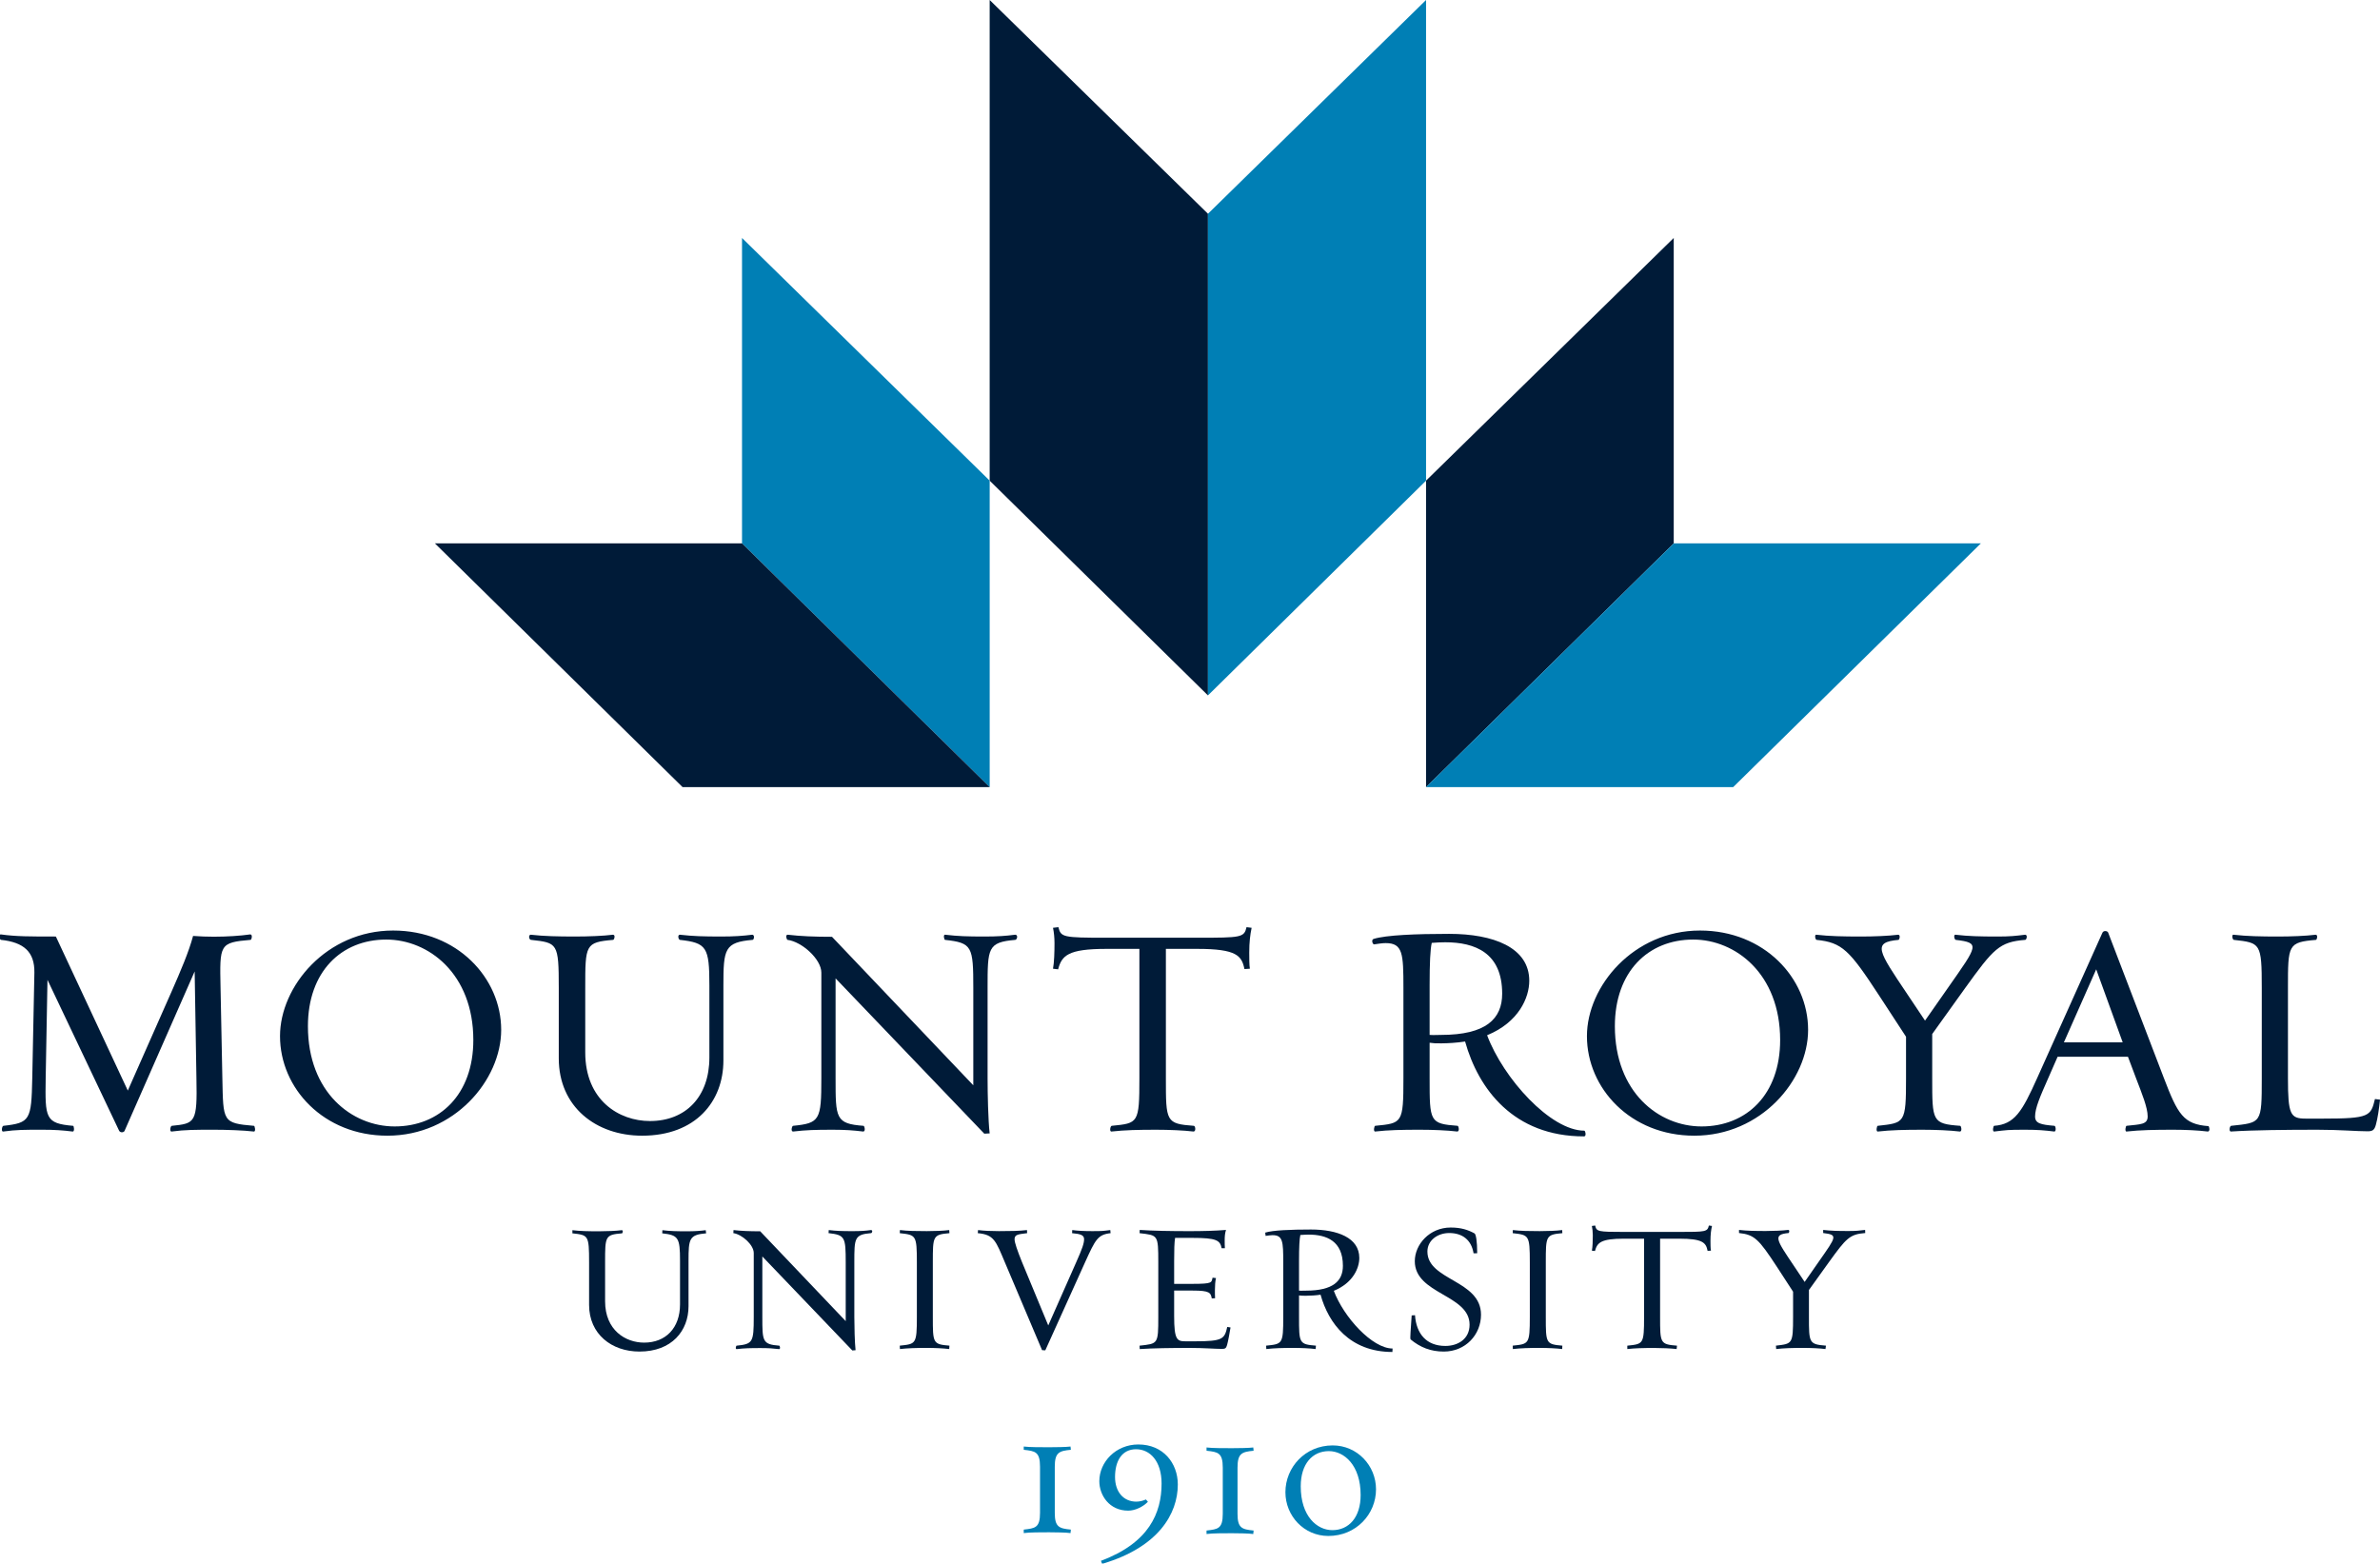 <?xml version="1.0" encoding="UTF-8" standalone="no"?>
<!-- Created with Inkscape (http://www.inkscape.org/) -->

<svg
   xmlns:dc="http://purl.org/dc/elements/1.1/"
   xmlns:cc="http://creativecommons.org/ns#"
   xmlns:rdf="http://www.w3.org/1999/02/22-rdf-syntax-ns#"
   xmlns:svg="http://www.w3.org/2000/svg"
   xmlns="http://www.w3.org/2000/svg"
   xmlns:sodipodi="http://sodipodi.sourceforge.net/DTD/sodipodi-0.dtd"
   xmlns:inkscape="http://www.inkscape.org/namespaces/inkscape"
   width="1000"
   height="657.374"
   viewBox="0 0 264.583 173.93"
   version="1.1"
   id="svg8"
   inkscape:version="0.92.4 (5da689c313, 2019-01-14)"
   sodipodi:docname="B.svg">
  <defs
     id="defs2">
    <clipPath
       clipPathUnits="userSpaceOnUse"
       id="clipPath6103">
      <path
         d="m 36.222,34.44 h 69.179 V 71.939 H 36.222 Z"
         id="path6101"
         inkscape:connector-curvature="0" />
    </clipPath>
    <clipPath
       clipPathUnits="userSpaceOnUse"
       id="clipPath23629">
      <path
         d="M 0,792 H 612 V 0 H 0 Z"
         id="path23627"
         inkscape:connector-curvature="0" />
    </clipPath>
    <clipPath
       clipPathUnits="userSpaceOnUse"
       id="clipPath24683">
      <path
         d="m 22.692,-7 h 88 v 144 h -88 z"
         id="path24681"
         inkscape:connector-curvature="0" />
    </clipPath>
    <clipPath
       clipPathUnits="userSpaceOnUse"
       id="clipPath24691">
      <path
         d="m 28.692,30.984 h 79.463 v 84.01 H 28.692 Z"
         id="path24689"
         inkscape:connector-curvature="0" />
    </clipPath>
    <clipPath
       clipPathUnits="userSpaceOnUse"
       id="clipPath26172">
      <path
         d="M 18,698.928 H 284.628 V 774 H 18 Z"
         id="path26170"
         inkscape:connector-curvature="0" />
    </clipPath>
    <clipPath
       clipPathUnits="userSpaceOnUse"
       id="clipPath26156">
      <path
         d="M 18.025,698.928 H 284.627 V 774 H 18.025 Z"
         id="path26154"
         inkscape:connector-curvature="0" />
    </clipPath>
    <clipPath
       clipPathUnits="userSpaceOnUse"
       id="clipPath26088">
      <path
         d="M 18,698.928 H 284.628 V 774 H 18 Z"
         id="path26086"
         inkscape:connector-curvature="0" />
    </clipPath>
  </defs>
  <sodipodi:namedview
     id="base"
     pagecolor="#ffffff"
     bordercolor="#666666"
     borderopacity="1.0"
     inkscape:pageopacity="0.82352941"
     inkscape:pageshadow="2"
     inkscape:zoom="0.49497475"
     inkscape:cx="726.47644"
     inkscape:cy="275.78283"
     inkscape:document-units="px"
     inkscape:current-layer="layer1"
     showgrid="false"
     units="px"
     inkscape:window-width="1920"
     inkscape:window-height="1017"
     inkscape:window-x="1912"
     inkscape:window-y="-8"
     inkscape:window-maximized="1"
     inkscape:pagecheckerboard="true"
     fit-margin-top="0"
     fit-margin-left="0"
     fit-margin-right="0"
     fit-margin-bottom="0">
    <inkscape:grid
       type="xygrid"
       id="grid28006"
       originx="-45.474"
       originy="-222.174" />
  </sodipodi:namedview>
  <g
     inkscape:label="Layer 1"
     inkscape:groupmode="layer"
     id="layer1"
     transform="translate(61.735,2237.856)">
    <g
       id="g26078"
       transform="matrix(2.317,0,0,-2.317,-61.661,-2133.972)"
       style="fill:#001b38;fill-opacity:1">
      <path
         d="M 0,0 C -0.013,0 -0.023,-0.004 -0.032,-0.012 V -0.214 C -0.019,-0.24 -0.003,-0.26 0.015,-0.263 1.113,-0.379 1.632,-0.839 1.618,-1.835 L 1.516,-6.906 C 1.473,-8.911 1.416,-9.042 0.129,-9.186 0.062,-9.199 0.02,-9.461 0.113,-9.461 c 0.005,0 0.01,10e-4 0.016,0.002 0.624,0.086 1.02,0.086 1.856,0.086 0.622,0 1.011,-0.03 1.46,-0.086 0.006,-0.001 0.011,-0.002 0.015,-0.002 0.096,0 0.055,0.275 0.015,0.275 -1.343,0.114 -1.343,0.375 -1.315,2.28 l 0.086,4.725 3.436,-7.237 c 0.028,-0.055 0.082,-0.077 0.134,-0.077 0.057,0 0.112,0.026 0.127,0.064 l 3.365,7.653 0.085,-5.128 C 9.437,-9.042 9.337,-9.072 8.21,-9.186 8.141,-9.199 8.099,-9.461 8.194,-9.461 c 0.005,0 0.01,10e-4 0.016,0.002 0.636,0.086 1.17,0.086 2.008,0.086 0.619,0 1.459,-0.03 1.921,-0.086 0.005,-0.001 0.01,-0.002 0.015,-0.002 0.094,0 0.041,0.275 -0.002,0.275 -1.515,0.128 -1.472,0.202 -1.515,2.28 l -0.087,4.351 c -0.043,2.076 -0.058,2.164 1.443,2.292 0.043,0 0.112,0.262 -0.016,0.262 -0.004,0 -0.007,0 -0.011,-0.001 -0.467,-0.066 -1.091,-0.109 -1.735,-0.109 -0.334,0 -0.674,0.012 -0.999,0.037 C 9.029,-0.839 8.625,-1.778 8.206,-2.731 L 6.1,-7.495 2.649,-0.103 c -1.24,0 -1.911,0 -2.634,0.101 C 0.01,-0.001 0.005,0 0,0"
         style="fill:#001b38;fill-opacity:1;fill-rule:nonzero;stroke:none"
         id="path26080"
         inkscape:connector-curvature="0" />
    </g>
    <g
       id="g26090"
       transform="matrix(2.317,0,0,-2.317,-18.029,-2134.4)"
       style="fill:#001b38;fill-opacity:1">
      <path
         d="m 0,0 c -3.191,0 -5.428,-2.672 -5.428,-5.067 0,-2.499 2.092,-4.777 5.153,-4.777 3.208,0 5.459,2.669 5.459,5.079 C 5.184,-2.281 3.076,0 0,0 m 0.072,-9.4 c -2.046,0 -4.161,1.629 -4.161,4.81 0,2.613 1.601,4.157 3.758,4.157 2.032,0 4.178,-1.644 4.178,-4.821 C 3.847,-7.87 2.228,-9.4 0.072,-9.4"
         style="fill:#001b38;fill-opacity:1;fill-rule:nonzero;stroke:none"
         id="path26092"
         inkscape:connector-curvature="0" />
    </g>
    <g
       id="g26094"
       transform="matrix(2.317,0,0,-2.317,13.85,-2133.934)"
       style="fill:#001b38;fill-opacity:1">
      <path
         d="m 0,0 c -0.128,0 -0.072,-0.232 -0.002,-0.247 1.285,-0.144 1.416,-0.346 1.416,-2.179 v -3.466 c 0,-1.883 -1.136,-3.048 -2.851,-3.048 -1.488,0 -3.105,0.997 -3.105,3.293 v 3.091 c 0,2.079 0,2.194 1.341,2.309 0.044,0 0.127,0.247 -0.013,0.247 -0.004,0 -0.008,0 -0.012,-0.001 -0.436,-0.056 -1.173,-0.085 -1.793,-0.085 -0.837,0 -1.501,0.015 -2.123,0.085 C -7.146,0 -7.15,0 -7.154,0 c -0.129,0 -0.087,-0.247 0.012,-0.247 1.272,-0.144 1.33,-0.144 1.33,-2.309 v -3.376 c 0,-2.328 1.789,-3.711 4,-3.711 2.569,0 3.899,1.642 3.899,3.606 v 3.611 c 0,1.747 0.058,2.064 1.4,2.179 C 3.558,-0.247 3.6,0 3.47,0 3.466,0 3.462,0 3.458,-0.001 3.012,-0.057 2.591,-0.086 1.986,-0.086 1.132,-0.086 0.634,-0.071 0.012,-0.001 0.008,0 0.004,0 0,0"
         style="fill:#001b38;fill-opacity:1;fill-rule:nonzero;stroke:none"
         id="path26096"
         inkscape:connector-curvature="0" />
    </g>
    <g
       id="g26098"
       transform="matrix(2.317,0,0,-2.317,43.318,-2133.938)"
       style="fill:#001b38;fill-opacity:1">
      <path
         d="M 0,0 C -0.093,0 -0.038,-0.249 0.003,-0.249 1.302,-0.393 1.359,-0.55 1.359,-2.558 v -4.669 l -6.78,7.126 c -0.853,0 -1.51,0.028 -2.115,0.099 -0.004,0 -0.008,0 -0.012,0 -0.128,0 -0.045,-0.247 -0.004,-0.247 0.678,-0.085 1.62,-0.922 1.62,-1.571 v -5.071 c 0,-2.006 -0.074,-2.153 -1.359,-2.28 -0.044,0 -0.126,-0.273 0.004,-0.273 0.004,0 0.007,0 0.011,0 0.606,0.071 1.045,0.085 1.896,0.085 0.607,0 0.996,-0.03 1.445,-0.085 0.004,0 0.007,0 0.011,0 0.129,0 0.06,0.273 0.016,0.273 -1.341,0.099 -1.341,0.36 -1.341,2.28 v 4.795 l 7.135,-7.452 0.258,0.014 c -0.072,0.608 -0.1,1.92 -0.1,2.643 v 4.333 c 0,1.92 0,2.194 1.328,2.309 0.097,0.015 0.142,0.247 -10e-4,0.247 -0.004,0 -0.009,0 -0.013,0 C 2.924,-0.059 2.521,-0.088 1.9,-0.088 1.063,-0.088 0.621,-0.073 0.017,-0.002 0.011,-0.001 0.005,0 0,0"
         style="fill:#001b38;fill-opacity:1;fill-rule:nonzero;stroke:none"
         id="path26100"
         inkscape:connector-curvature="0" />
    </g>
    <g
       id="g26102"
       transform="matrix(2.317,0,0,-2.317,76.842,-2134.775)"
       style="fill:#001b38;fill-opacity:1">
      <path
         d="m 0,0 c -0.115,-0.495 -0.247,-0.507 -2.355,-0.507 h -4.374 c -2.095,0 -2.179,0.028 -2.298,0.507 l -0.259,-0.031 c 0.044,-0.202 0.072,-0.476 0.072,-0.734 0,-0.421 -0.015,-0.939 -0.072,-1.229 l 0.246,-0.029 c 0.174,0.661 0.475,0.981 2.311,0.981 h 1.588 v -6.21 c 0,-2.166 -0.056,-2.153 -1.33,-2.28 -0.068,-0.014 -0.11,-0.275 -0.016,-0.275 0.005,0 0.01,0.001 0.016,0.002 0.621,0.07 1.286,0.085 2.137,0.085 0.607,0 1.33,-0.03 1.778,-0.085 0.004,0 0.007,-10e-4 0.011,-10e-4 0.131,0 0.089,0.274 0.017,0.274 -1.342,0.098 -1.342,0.202 -1.342,2.28 v 6.21 h 1.515 c 1.892,0 2.123,-0.334 2.255,-0.968 l 0.259,0.016 c -0.029,0.171 -0.029,0.55 -0.029,0.779 0,0.49 0.043,0.851 0.114,1.184 L 0,0"
         style="fill:#001b38;fill-opacity:1;fill-rule:nonzero;stroke:none"
         id="path26104"
         inkscape:connector-curvature="0" />
    </g>
    <g
       id="g26106"
       transform="matrix(2.317,0,0,-2.317,99.371,-2134.031)"
       style="fill:#001b38;fill-opacity:1">
      <path
         d="m 0,0 c -1.589,0 -3.033,-0.058 -3.626,-0.243 -0.125,-0.044 -0.049,-0.262 0.022,-0.262 0.003,0 0.005,0 0.007,0.001 0.201,0.029 0.39,0.06 0.549,0.06 0.823,0 0.852,-0.506 0.852,-2.137 v -4.35 c 0,-2.166 -0.056,-2.153 -1.356,-2.28 -0.043,0 -0.097,-0.275 -0.002,-0.275 0.004,0 0.009,0.001 0.015,0.002 0.607,0.071 1.287,0.085 2.123,0.085 0.637,0 1.344,-0.03 1.79,-0.085 0.004,0 0.007,0 0.011,0 0.13,0 0.062,0.273 0.02,0.273 -1.344,0.099 -1.344,0.202 -1.344,2.28 v 1.706 c 0.201,-0.029 0.275,-0.029 0.562,-0.029 0.305,0 0.768,0.029 1.14,0.088 0.639,-2.283 2.329,-4.552 5.705,-4.552 0.131,0 0.06,0.274 0.016,0.274 -1.617,0 -3.885,2.5 -4.665,4.579 1.517,0.621 2.023,1.805 2.023,2.613 C 3.842,-0.646 2.108,0 0,0 m -0.762,-4.856 c -0.054,0 -0.11,0.002 -0.177,0.007 v 2.394 c 0,1.056 0.031,1.718 0.102,2.022 0.244,0.017 0.417,0.029 0.647,0.029 1.433,0 2.732,-0.506 2.732,-2.466 0,-1.2 -0.764,-1.979 -2.934,-1.979 -0.162,0 -0.262,-0.007 -0.37,-0.007"
         style="fill:#001b38;fill-opacity:1;fill-rule:nonzero;stroke:none"
         id="path26108"
         inkscape:connector-curvature="0" />
    </g>
    <g
       id="g26110"
       transform="matrix(2.317,0,0,-2.317,127.256,-2134.4)"
       style="fill:#001b38;fill-opacity:1">
      <path
         d="m 0,0 c -3.189,0 -5.426,-2.672 -5.426,-5.067 0,-2.499 2.089,-4.777 5.153,-4.777 3.205,0 5.459,2.669 5.459,5.079 C 5.186,-2.281 3.078,0 0,0 m 0.071,-9.4 c -2.041,0 -4.157,1.629 -4.157,4.81 0,2.613 1.596,4.157 3.757,4.157 2.031,0 4.173,-1.644 4.173,-4.821 0,-2.616 -1.61,-4.146 -3.773,-4.146"
         style="fill:#001b38;fill-opacity:1;fill-rule:nonzero;stroke:none"
         id="path26112"
         inkscape:connector-curvature="0" />
    </g>
    <g
       id="g26114"
       transform="matrix(2.317,0,0,-2.317,155.642,-2133.938)"
       style="fill:#001b38;fill-opacity:1">
      <path
         d="M 0,0 C -0.095,0 -0.05,-0.235 0.019,-0.249 1.202,-0.393 1.074,-0.507 -0.33,-2.513 l -1.126,-1.61 -0.854,1.276 c -1.387,2.068 -1.688,2.483 -0.42,2.598 0.044,0 0.114,0.247 -0.015,0.247 -0.004,0 -0.008,0 -0.012,-0.001 -0.449,-0.056 -1.158,-0.085 -1.775,-0.085 -0.839,0 -1.519,0.015 -2.127,0.085 C -6.665,-0.001 -6.671,0 -6.676,0 c -0.09,0 -0.047,-0.235 0.017,-0.249 1.232,-0.128 1.575,-0.491 2.993,-2.658 l 1.299,-1.99 v -1.994 c 0,-2.166 -0.059,-2.136 -1.359,-2.28 -0.041,0 -0.096,-0.275 0.002,-0.275 0.005,0 0.01,10e-4 0.015,0.002 0.606,0.07 1.283,0.085 2.125,0.085 0.63,0 1.339,-0.03 1.786,-0.085 0.004,0 0.007,-10e-4 0.011,-10e-4 0.13,0 0.061,0.274 0.019,0.274 -1.343,0.098 -1.343,0.218 -1.343,2.28 v 2.125 l 1.571,2.192 c 1.374,1.908 1.649,2.225 2.889,2.325 0.07,0 0.13,0.247 -0.002,0.247 -0.004,0 -0.008,0 -0.013,-0.001 -0.461,-0.056 -0.706,-0.085 -1.31,-0.085 -0.853,0 -1.4,0.015 -2.005,0.085 C 0.012,-0.001 0.006,0 0,0"
         style="fill:#001b38;fill-opacity:1;fill-rule:nonzero;stroke:none"
         id="path26116"
         inkscape:connector-curvature="0" />
    </g>
    <g
       id="g26118"
       transform="matrix(2.317,0,0,-2.317,172.309,-2134.342)"
       style="fill:#001b38;fill-opacity:1">
      <path
         d="M 0,0 C -0.054,0 -0.11,-0.023 -0.136,-0.077 L -3.267,-7.05 c -0.725,-1.617 -1.083,-2.221 -2.065,-2.295 -0.043,0 -0.096,-0.275 -0.001,-0.275 0.005,0 0.01,10e-4 0.015,0.002 0.607,0.07 0.62,0.085 1.471,0.085 0.608,0 0.942,-0.03 1.387,-0.085 0.006,-10e-4 0.011,-0.002 0.016,-0.002 0.098,0 0.069,0.275 10e-4,0.275 -0.651,0.056 -0.926,0.114 -0.926,0.448 0,0.404 0.245,0.965 0.622,1.818 l 0.459,1.048 h 3.375 l 0.395,-1.048 c 0.274,-0.72 0.551,-1.387 0.551,-1.818 0,-0.392 -0.35,-0.374 -1.012,-0.448 -0.043,0 -0.096,-0.275 -0.003,-0.275 0.005,0 0.01,10e-4 0.015,0.002 0.608,0.07 1.357,0.085 2.212,0.085 0.605,0 1.215,-0.03 1.659,-0.085 0.004,0 0.008,-10e-4 0.012,-10e-4 0.13,0 0.072,0.245 0.033,0.259 -1.2,0.089 -1.471,0.563 -2.139,2.31 L 0.139,-0.077 C 0.123,-0.03 0.062,0 0,0 m -1.986,-5.34 1.55,3.504 1.271,-3.504 h -2.821"
         style="fill:#001b38;fill-opacity:1;fill-rule:nonzero;stroke:none"
         id="path26120"
         inkscape:connector-curvature="0" />
    </g>
    <g
       id="g26122"
       transform="matrix(2.317,0,0,-2.317,186.554,-2133.938)"
       style="fill:#001b38;fill-opacity:1">
      <path
         d="M 0,0 C -0.093,0 -0.049,-0.235 0.018,-0.249 1.301,-0.393 1.36,-0.393 1.36,-2.558 v -4.333 c 0,-2.182 -0.014,-2.123 -1.472,-2.28 -0.071,-0.014 -0.113,-0.274 -0.009,-0.274 0.003,0 0.006,10e-4 0.009,10e-4 1.069,0.07 2.67,0.085 4.146,0.085 1.069,0 1.862,-0.074 2.395,-0.074 0.233,0 0.331,0.044 0.403,0.304 0.088,0.304 0.161,0.811 0.201,1.214 L 6.79,-7.886 C 6.591,-8.708 6.531,-8.825 4.292,-8.825 H 3.467 c -0.736,0 -0.851,0.189 -0.851,1.949 v 4.318 c 0,2.079 0,2.194 1.344,2.309 0.042,0 0.113,0.247 -0.017,0.247 -0.004,0 -0.008,0 -0.012,-0.001 -0.446,-0.056 -1.154,-0.085 -1.789,-0.085 -0.826,0 -1.504,0.015 -2.124,0.085 C 0.012,-0.001 0.006,0 0,0"
         style="fill:#001b38;fill-opacity:1;fill-rule:nonzero;stroke:none"
         id="path26124"
         inkscape:connector-curvature="0" />
    </g>
    <g
       id="g26126"
       transform="matrix(2.317,0,0,-2.317,48.286,-2237.856)"
       style="fill:#001b38;fill-opacity:1">
      <path
         d="m 0,0 v -23.064 l 10.474,-10.305 v 23.111 z"
         style="fill:#001b38;fill-opacity:1;fill-rule:nonzero;stroke:none"
         id="path26128"
         inkscape:connector-curvature="0" />
    </g>
    <g
       id="g26130"
       transform="matrix(2.317,0,0,-2.317,20.755,-2211.399)"
       style="fill:#007fb5;fill-opacity:1">
      <path
         d="m 0,0 v -14.656 l 11.883,-11.697 v 14.708 z"
         style="fill:#007fb5;fill-opacity:1;fill-rule:nonzero;stroke:none"
         id="path26132"
         inkscape:connector-curvature="0" />
    </g>
    <g
       id="g26134"
       transform="matrix(2.317,0,0,-2.317,20.755,-2177.444)"
       style="fill:#001b38;fill-opacity:1">
      <path
         d="M 0,0 V 0 H -14.736 L -2.852,-11.696 H 11.883 Z"
         style="fill:#001b38;fill-opacity:1;fill-rule:nonzero;stroke:none"
         id="path26136"
         inkscape:connector-curvature="0" />
    </g>
    <g
       id="g26138"
       transform="matrix(2.317,0,0,-2.317,96.798,-2237.856)"
       style="fill:#007fb5;fill-opacity:1">
      <path
         d="M 0,0 -10.465,-10.258 V -33.369 L 0,-23.064 Z"
         style="fill:#007fb5;fill-opacity:1;fill-rule:nonzero;stroke:none"
         id="path26140"
         inkscape:connector-curvature="0" />
    </g>
    <g
       id="g26142"
       transform="matrix(2.317,0,0,-2.317,124.333,-2211.399)"
       style="fill:#001b38;fill-opacity:1">
      <path
         d="M 0,0 -11.884,-11.645 V -26.353 L 0,-14.656 Z"
         style="fill:#001b38;fill-opacity:1;fill-rule:nonzero;stroke:none"
         id="path26144"
         inkscape:connector-curvature="0" />
    </g>
    <g
       id="g26146"
       transform="matrix(2.317,0,0,-2.317,158.476,-2177.444)"
       style="fill:#007fb5;fill-opacity:1">
      <path
         d="m 0,0 h -14.737 l -11.884,-11.696 h 14.737 z"
         style="fill:#007fb5;fill-opacity:1;fill-rule:nonzero;stroke:none"
         id="path26148"
         inkscape:connector-curvature="0" />
    </g>
    <g
       transform="matrix(2.317,0,0,-2.317,-103.496,-444.613)"
       id="g26150"
       style="fill:#007fb5;fill-opacity:1">
      <g
         id="g26152"
         clip-path="url(#clipPath26156)"
         style="fill:#007fb5;fill-opacity:1">
        <g
           id="g26158"
           transform="translate(69.387,704.54)"
           style="fill:#007fb5;fill-opacity:1">
          <path
             d="m 0,0 c -0.184,-0.027 -0.763,-0.034 -1.027,-0.034 -0.366,0 -0.953,0 -1.217,0.034 v -0.157 c 0.544,-0.062 0.781,-0.085 0.781,-0.816 V -3.18 c 0,-0.725 -0.237,-0.743 -0.781,-0.806 v -0.167 c 0.264,0.038 0.851,0.038 1.217,0.038 0.264,0 0.843,-0.008 1.027,-0.038 l 0.017,0.167 c -0.569,0.055 -0.772,0.125 -0.772,0.806 v 2.207 c 0,0.686 0.203,0.763 0.772,0.816 L 0,0"
             style="fill:#007fb5;fill-opacity:1;fill-rule:nonzero;stroke:none"
             id="path26160"
             inkscape:connector-curvature="0" />
        </g>
        <g
           id="g26162"
           transform="translate(72.642,704.639)"
           style="fill:#007fb5;fill-opacity:1">
          <path
             d="m 0,0 c -1.083,0 -1.873,-0.842 -1.873,-1.763 0,-0.675 0.481,-1.413 1.385,-1.413 0.324,0 0.709,0.179 0.946,0.426 L 0.362,-2.638 C 0.281,-2.681 0.08,-2.744 -0.095,-2.744 c -0.621,0 -1.024,0.472 -1.024,1.184 0,0.77 0.332,1.331 1.008,1.331 0.664,0 1.225,-0.561 1.225,-1.646 0,-1.411 -0.603,-2.848 -2.908,-3.707 l 0.045,-0.129 h 0.072 c 2.639,0.795 3.57,2.384 3.57,3.791 C 1.893,-0.896 1.193,0 0,0"
             style="fill:#007fb5;fill-opacity:1;fill-rule:nonzero;stroke:none"
             id="path26164"
             inkscape:connector-curvature="0" />
        </g>
      </g>
    </g>
    <g
       id="g26174"
       transform="matrix(2.317,0,0,-2.317,77.59,-2076.928)"
       style="fill:#007fb5;fill-opacity:1">
      <path
         d="m 0,0 c -0.183,-0.027 -0.762,-0.034 -1.023,-0.034 -0.369,0 -0.956,0 -1.219,0.034 v -0.157 c 0.543,-0.062 0.779,-0.085 0.779,-0.816 V -3.18 c 0,-0.725 -0.236,-0.743 -0.779,-0.806 v -0.167 c 0.263,0.038 0.85,0.038 1.219,0.038 0.261,0 0.84,-0.008 1.023,-0.038 l 0.017,0.167 c -0.57,0.055 -0.772,0.125 -0.772,0.806 v 2.207 c 0,0.686 0.202,0.763 0.772,0.816 L 0,0"
         style="fill:#007fb5;fill-opacity:1;fill-rule:nonzero;stroke:none"
         id="path26176"
         inkscape:connector-curvature="0" />
    </g>
    <g
       id="g26178"
       transform="matrix(2.317,0,0,-2.317,86.421,-2077.157)"
       style="fill:#007fb5;fill-opacity:1">
      <path
         d="m 0,0 c -1.324,0 -2.269,-1.053 -2.269,-2.245 0,-1.139 0.892,-2.1 2.059,-2.1 1.33,0 2.288,1.041 2.288,2.239 C 2.078,-0.965 1.174,0 0,0 m -0.017,-4.066 c -0.736,0 -1.517,0.666 -1.517,2.103 0,1.077 0.56,1.689 1.35,1.689 0.734,0 1.524,-0.675 1.524,-2.109 0,-1.076 -0.57,-1.683 -1.357,-1.683"
         style="fill:#007fb5;fill-opacity:1;fill-rule:nonzero;stroke:none"
         id="path26180"
         inkscape:connector-curvature="0" />
    </g>
    <g
       id="g26182"
       transform="matrix(2.317,0,0,-2.317,43.788,-2101.099)"
       style="fill:#001b38;fill-opacity:1">
      <path
         d="m 0,0 c -0.27,-0.036 -0.705,-0.051 -1.072,-0.051 -0.515,0 -0.918,0.006 -1.293,0.051 l -0.007,-0.149 c 0.776,-0.088 0.82,-0.088 0.82,-1.398 v -2.618 c 0,-1.31 -0.044,-1.301 -0.82,-1.381 l 0.007,-0.163 c 0.375,0.042 0.778,0.055 1.293,0.055 0.367,0 0.802,-0.02 1.072,-0.055 l 0.011,0.163 c -0.797,0.064 -0.797,0.123 -0.797,1.381 v 2.618 c 0,1.257 0,1.329 0.797,1.398 L 0,0"
         style="fill:#001b38;fill-opacity:1;fill-rule:nonzero;stroke:none"
         id="path26184"
         inkscape:connector-curvature="0" />
    </g>
    <g
       id="g26186"
       transform="matrix(2.317,0,0,-2.317,61.695,-2101.099)"
       style="fill:#001b38;fill-opacity:1">
      <path
         d="m 0,0 c -0.368,-0.045 -0.359,-0.051 -0.874,-0.051 -0.375,0 -0.679,0.015 -0.952,0.051 l -0.007,-0.149 c 0.403,-0.038 0.576,-0.088 0.576,-0.289 0,-0.199 -0.087,-0.454 -0.376,-1.101 l -1.343,-3.037 -1.259,3.037 c -0.225,0.56 -0.358,0.937 -0.358,1.101 0,0.236 0.201,0.236 0.603,0.289 L -3.997,0 c -0.377,-0.045 -0.831,-0.051 -1.346,-0.051 -0.366,0 -0.733,0.015 -1.002,0.051 l -0.012,-0.149 c 0.78,-0.069 0.866,-0.374 1.302,-1.406 l 1.782,-4.207 0.155,-0.009 1.904,4.216 c 0.5,1.102 0.611,1.337 1.229,1.406 L 0,0"
         style="fill:#001b38;fill-opacity:1;fill-rule:nonzero;stroke:none"
         id="path26188"
         inkscape:connector-curvature="0" />
    </g>
    <g
       id="g26190"
       transform="matrix(2.317,0,0,-2.317,74.559,-2101.113)"
       style="fill:#001b38;fill-opacity:1">
      <path
         d="m 0,0 c -0.516,-0.043 -1.11,-0.058 -1.756,-0.058 -0.89,0 -1.745,0.015 -2.383,0.058 l -0.008,-0.155 c 0.883,-0.105 0.898,-0.069 0.898,-1.399 v -2.618 c 0,-1.316 -0.015,-1.283 -0.898,-1.381 l 0.008,-0.163 c 0.638,0.043 1.537,0.055 2.418,0.055 0.648,0 1.205,-0.047 1.528,-0.047 0.148,0 0.2,0.028 0.244,0.185 0.053,0.184 0.131,0.626 0.166,0.844 L 0.06,-4.654 c -0.13,-0.576 -0.21,-0.69 -1.545,-0.69 h -0.462 c -0.402,0 -0.541,0.074 -0.541,1.209 v 1.225 h 0.898 c 0.803,0 0.856,-0.102 0.907,-0.376 l 0.159,0.008 c -0.008,0.071 -0.008,0.293 -0.008,0.388 0,0.204 0.016,0.452 0.051,0.58 l -0.165,0.018 c -0.053,-0.226 0.017,-0.296 -0.944,-0.296 h -0.898 v 1.081 c 0,0.551 0.009,0.906 0.045,1.125 h 0.836 c 1.143,0 1.326,-0.113 1.397,-0.496 h 0.157 c -0.01,0.068 -0.01,0.283 -0.01,0.373 0,0.184 0.01,0.339 0.063,0.505"
         style="fill:#001b38;fill-opacity:1;fill-rule:nonzero;stroke:none"
         id="path26192"
         inkscape:connector-curvature="0" />
    </g>
    <g
       id="g26194"
       transform="matrix(2.317,0,0,-2.317,84,-2101.16)"
       style="fill:#001b38;fill-opacity:1">
      <path
         d="m 0,0 c -0.962,0 -1.833,-0.035 -2.194,-0.149 l 0.02,-0.157 c 0.122,0.016 0.235,0.035 0.331,0.035 0.496,0 0.515,-0.308 0.515,-1.294 v -2.627 c 0,-1.309 -0.036,-1.3 -0.821,-1.381 l 0.008,-0.163 c 0.367,0.043 0.777,0.055 1.283,0.055 0.385,0 0.813,-0.019 1.083,-0.055 l 0.016,0.163 c -0.812,0.065 -0.812,0.123 -0.812,1.381 v 1.029 c 0.125,-0.015 0.167,-0.015 0.342,-0.015 0.184,0 0.464,0.015 0.691,0.05 0.382,-1.378 1.404,-2.748 3.447,-2.748 l 0.008,0.166 c -0.978,0 -2.349,1.511 -2.819,2.769 0.917,0.373 1.223,1.088 1.223,1.578 C 2.321,-0.394 1.272,0 0,0 m -0.462,-2.937 c -0.033,0 -0.067,10e-4 -0.109,0.004 v 1.448 c 0,0.637 0.021,1.038 0.063,1.222 0.148,0.007 0.254,0.019 0.393,0.019 0.864,0 1.649,-0.305 1.649,-1.497 0,-0.723 -0.462,-1.192 -1.772,-1.192 -0.099,0 -0.158,-0.004 -0.224,-0.004"
         style="fill:#001b38;fill-opacity:1;fill-rule:nonzero;stroke:none"
         id="path26196"
         inkscape:connector-curvature="0" />
    </g>
    <g
       id="g26198"
       transform="matrix(2.317,0,0,-2.317,99.535,-2101.381)"
       style="fill:#001b38;fill-opacity:1">
      <path
         d="m 0,0 c -1.013,0 -1.721,-0.812 -1.721,-1.615 0,-1.59 2.628,-1.598 2.628,-3.046 0,-0.696 -0.566,-1.021 -1.161,-1.021 -0.908,0 -1.396,0.583 -1.457,1.475 l -0.16,-0.011 c -0.033,-0.608 -0.092,-1.119 -0.05,-1.152 0.463,-0.384 0.968,-0.582 1.59,-0.582 1.047,0 1.787,0.811 1.787,1.77 0,1.666 -2.572,1.639 -2.572,3.029 0,0.543 0.496,0.889 1.047,0.889 0.633,0 1.065,-0.332 1.168,-0.974 l 0.174,0.004 c 0,0.589 -0.061,0.917 -0.13,0.953 C 0.839,-0.116 0.508,0 0,0"
         style="fill:#001b38;fill-opacity:1;fill-rule:nonzero;stroke:none"
         id="path26200"
         inkscape:connector-curvature="0" />
    </g>
    <g
       id="g26202"
       transform="matrix(2.317,0,0,-2.317,111.932,-2101.099)"
       style="fill:#001b38;fill-opacity:1">
      <path
         d="m 0,0 c -0.27,-0.036 -0.706,-0.051 -1.074,-0.051 -0.514,0 -0.915,0.006 -1.294,0.051 l -0.005,-0.149 c 0.775,-0.088 0.82,-0.088 0.82,-1.398 v -2.618 c 0,-1.31 -0.045,-1.301 -0.82,-1.381 l 0.005,-0.163 c 0.379,0.042 0.78,0.055 1.294,0.055 0.368,0 0.804,-0.02 1.074,-0.055 l 0.008,0.163 c -0.794,0.064 -0.794,0.123 -0.794,1.381 v 2.618 c 0,1.257 0,1.329 0.794,1.398 L 0,0"
         style="fill:#001b38;fill-opacity:1;fill-rule:nonzero;stroke:none"
         id="path26204"
         inkscape:connector-curvature="0" />
    </g>
    <g
       id="g26206"
       transform="matrix(2.317,0,0,-2.317,7.387,-2101.085)"
       style="fill:#001b38;fill-opacity:1">
      <path
         d="m 0,0 c -0.002,0 -0.003,0 -0.005,0 -0.263,-0.034 -0.708,-0.053 -1.084,-0.053 -0.505,0 -0.906,0.007 -1.28,0.053 v -0.151 c 0.766,-0.086 0.801,-0.086 0.801,-1.393 v -2.04 c 0,-1.404 1.082,-2.24 2.416,-2.24 1.552,0 2.355,0.993 2.355,2.178 v 2.179 c 0,1.055 0.033,1.248 0.845,1.316 L 4.028,0 C 3.76,-0.034 3.506,-0.053 3.14,-0.053 2.627,-0.053 2.323,-0.046 1.949,0 L 1.941,-0.151 c 0.776,-0.086 0.854,-0.208 0.854,-1.316 v -2.09 c 0,-1.137 -0.686,-1.838 -1.721,-1.838 -0.898,0 -1.874,0.6 -1.874,1.983 v 1.868 c 0,1.254 0,1.325 0.811,1.393 C 0.037,-0.151 0.086,0 0,0"
         style="fill:#001b38;fill-opacity:1;fill-rule:nonzero;stroke:none"
         id="path26208"
         inkscape:connector-curvature="0" />
    </g>
    <g
       id="g26210"
       transform="matrix(2.317,0,0,-2.317,35.101,-2101.099)"
       style="fill:#001b38;fill-opacity:1">
      <path
         d="m 0,0 c -0.003,0 -0.005,0 -0.008,0 -0.262,-0.037 -0.507,-0.052 -0.881,-0.052 -0.508,0 -0.773,0.009 -1.141,0.052 l -0.01,-0.147 c 0.788,-0.09 0.824,-0.186 0.824,-1.401 V -4.37 l -4.103,4.311 c -0.517,0 -0.914,0.016 -1.28,0.059 l -0.009,-0.147 c 0.409,-0.055 0.979,-0.56 0.979,-0.954 v -3.067 c 0,-1.215 -0.044,-1.302 -0.822,-1.379 -0.026,0 -0.076,-0.166 0.003,-0.166 0.003,0 0.005,0.001 0.008,0.001 0.365,0.043 0.631,0.05 1.147,0.05 0.366,0 0.603,-0.018 0.871,-0.05 0.002,0 0.005,-0.001 0.007,-0.001 0.08,0 0.038,0.166 0.011,0.166 -0.813,0.061 -0.813,0.216 -0.813,1.379 v 2.901 l 4.318,-4.51 0.155,0.012 c -0.041,0.367 -0.059,1.159 -0.059,1.597 v 2.62 c 0,1.163 0,1.332 0.803,1.401 C 0.06,-0.14 0.087,0 0,0"
         style="fill:#001b38;fill-opacity:1;fill-rule:nonzero;stroke:none"
         id="path26212"
         inkscape:connector-curvature="0" />
    </g>
    <g
       id="g26214"
       transform="matrix(2.317,0,0,-2.317,128.239,-2101.604)"
       style="fill:#001b38;fill-opacity:1">
      <path
         d="m 0,0 c -0.069,-0.3 -0.147,-0.307 -1.421,-0.307 h -2.648 c -1.264,0 -1.32,0.017 -1.387,0.307 l -0.157,-0.021 c 0.024,-0.118 0.044,-0.286 0.044,-0.445 0,-0.251 -0.009,-0.566 -0.044,-0.741 l 0.148,-0.016 c 0.107,0.403 0.289,0.592 1.396,0.592 h 0.96 v -3.753 c 0,-1.311 -0.033,-1.3 -0.804,-1.381 v -0.162 c 0.377,0.042 0.779,0.052 1.294,0.052 0.366,0 0.805,-0.02 1.073,-0.052 l 0.017,0.162 c -0.811,0.063 -0.811,0.123 -0.811,1.381 v 3.753 h 0.919 c 1.142,0 1.283,-0.201 1.36,-0.583 L 0.1,-1.207 c -0.023,0.107 -0.023,0.332 -0.023,0.471 0,0.3 0.026,0.518 0.073,0.715 L 0,0"
         style="fill:#001b38;fill-opacity:1;fill-rule:nonzero;stroke:none"
         id="path26216"
         inkscape:connector-curvature="0" />
    </g>
    <g
       id="g26218"
       transform="matrix(2.317,0,0,-2.317,137.063,-2101.114)"
       style="fill:#001b38;fill-opacity:1">
      <path
         d="m 0,0 c -0.002,0 -0.004,0 -0.006,0 -0.268,-0.033 -0.695,-0.052 -1.073,-0.052 -0.507,0 -0.919,0.009 -1.283,0.052 v -0.149 c 0.74,-0.077 0.95,-0.295 1.809,-1.607 L 0.232,-2.964 V -4.17 c 0,-1.311 -0.035,-1.29 -0.823,-1.383 l 0.012,-0.163 c 0.367,0.043 0.776,0.055 1.285,0.055 0.384,0 0.814,-0.019 1.081,-0.055 l 0.022,0.163 C 0.993,-5.489 0.993,-5.417 0.993,-4.17 v 1.288 l 0.952,1.326 c 0.833,1.154 0.997,1.348 1.749,1.407 L 3.688,0 C 3.407,-0.033 3.257,-0.052 2.889,-0.052 2.373,-0.052 2.044,-0.043 1.676,0 v -0.149 c 0.718,-0.088 0.64,-0.156 -0.209,-1.37 L 0.787,-2.495 0.27,-1.721 c -0.843,1.25 -1.025,1.504 -0.254,1.572 C 0.04,-0.149 0.083,0 0,0"
         style="fill:#001b38;fill-opacity:1;fill-rule:nonzero;stroke:none"
         id="path26220"
         inkscape:connector-curvature="0" />
    </g>
  </g>
</svg>
